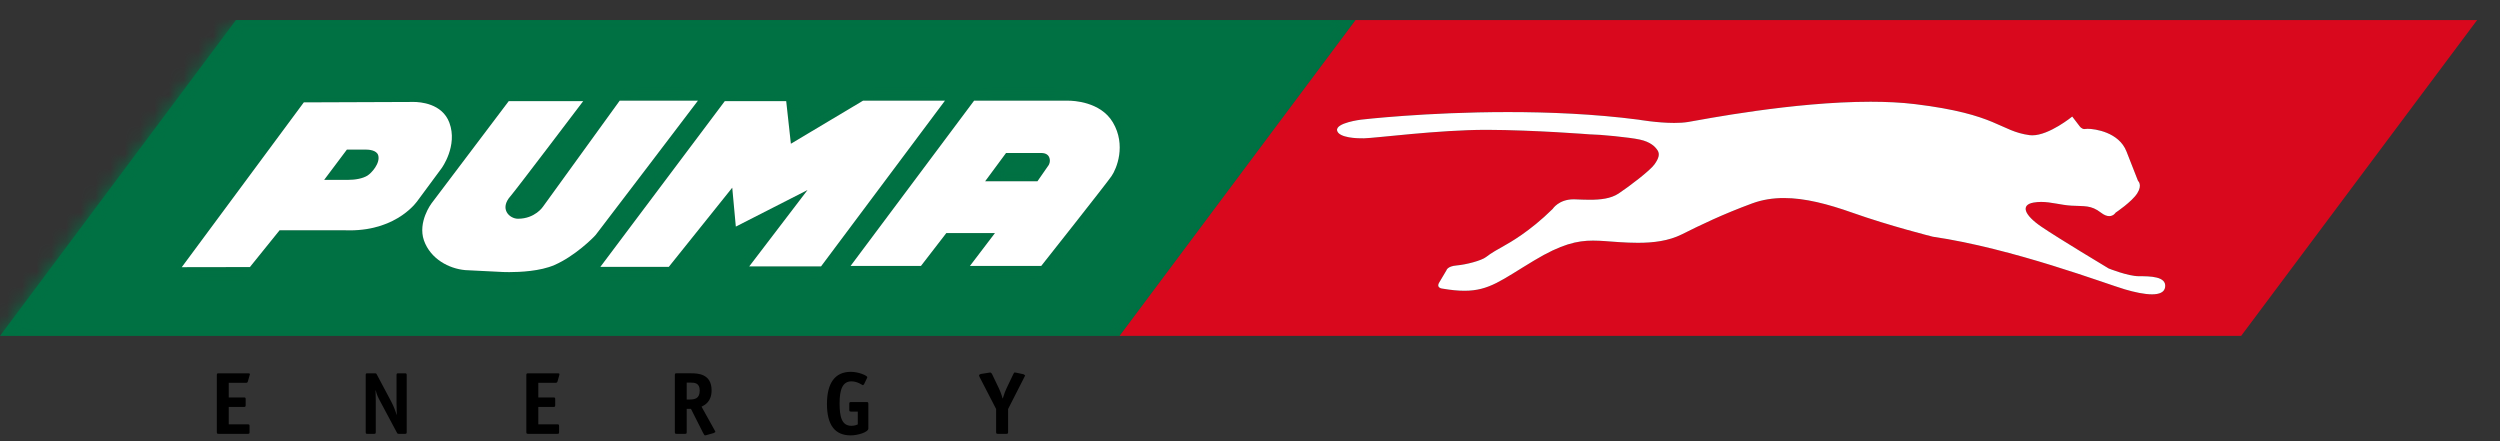 <?xml version="1.0" encoding="UTF-8"?>
<svg width="170px" height="30px" viewBox="0 0 170 30" version="1.1" xmlns="http://www.w3.org/2000/svg" xmlns:xlink="http://www.w3.org/1999/xlink">
    <rect x="0" y="0" width="170" height="30" fill="#333333" stroke="none"/>
    <!-- Generator: Sketch 64 (93537) - https://sketch.com -->
    <title>puma-energy-logo</title>
    <desc>Created with Sketch.</desc>
    <defs>
        <path d="M16.044,0.393 L0,21.867 L76.133,21.867 L92.176,0.393 L16.044,0.393 Z M66.237,5.877 L72.626,5.877 L72.662,5.877 C72.944,5.877 74.836,5.93 75.678,7.357 L75.678,7.357 C76.59,8.898 75.933,10.504 75.583,11.007 L75.583,11.007 C75.239,11.51 70.806,17.115 70.806,17.115 L70.806,17.115 L65.955,17.115 L67.657,14.879 L64.352,14.879 L62.625,17.115 L57.84,17.115 L66.237,5.877 Z M58.688,5.877 L64.255,5.877 L55.83,17.144 L50.948,17.144 L54.91,11.951 L50.036,14.438 L49.791,11.793 L45.477,17.179 L40.822,17.179 L49.284,5.909 L53.464,5.909 L53.78,8.805 L58.688,5.877 Z M36.921,13.085 L42.137,5.877 L47.458,5.877 C47.458,5.877 40.665,14.816 40.51,15.007 L40.51,15.007 C40.35,15.194 39.087,16.454 37.702,17.052 L37.702,17.052 C36.736,17.472 35.362,17.535 34.625,17.535 L34.625,17.535 C34.318,17.535 34.118,17.523 34.118,17.523 L34.118,17.523 L31.634,17.397 C30.53,17.303 29.277,16.64 28.829,15.382 L28.829,15.382 C28.391,14.123 29.338,12.865 29.338,12.865 L29.338,12.865 L34.59,5.909 L39.656,5.909 C39.656,5.909 35.046,11.996 34.721,12.36 L34.721,12.36 C33.934,13.241 34.649,13.902 35.222,13.902 L35.222,13.902 C36.388,13.902 36.921,13.085 36.921,13.085 L36.921,13.085 Z M20.659,5.992 L28.024,5.963 C28.024,5.963 28.058,5.962 28.13,5.962 L28.13,5.962 C28.558,5.962 30.066,6.057 30.556,7.373 L30.556,7.373 C31.144,8.945 30.03,10.465 30.03,10.465 L30.03,10.465 L28.418,12.65 C28.418,12.65 27.092,14.693 23.783,14.693 L23.783,14.693 C23.667,14.693 23.552,14.692 23.439,14.688 L23.439,14.688 L19.012,14.688 L16.995,17.191 L12.359,17.197 L20.659,5.992 Z M24.814,9.203 L23.586,9.203 L22.044,11.262 L23.641,11.264 C24.192,11.264 24.666,11.16 24.972,10.979 L24.972,10.979 C25.253,10.811 25.876,10.129 25.718,9.589 L25.718,9.589 C25.613,9.237 25.077,9.203 24.884,9.203 L24.884,9.203 C24.84,9.203 24.814,9.203 24.814,9.203 L24.814,9.203 Z M68.411,9.435 L66.992,11.355 L70.549,11.355 L71.313,10.25 C71.313,10.25 71.445,10.035 71.364,9.78 L71.364,9.78 C71.303,9.57 71.119,9.435 70.806,9.435 L70.806,9.435 L68.411,9.435 Z" id="path-1"></path>
    </defs>
    <g id="puma-energy-logo" stroke="none" stroke-width="1" fill="none" fill-rule="evenodd">
        <g id="Group-32-Copy">
            <path d="M23.64,12.233 L22.044,12.232 L23.587,10.175 L24.814,10.175 C24.814,10.175 24.841,10.172 24.885,10.172 C25.078,10.172 25.612,10.205 25.717,10.56 C25.877,11.098 25.254,11.783 24.975,11.948 C24.667,12.129 24.192,12.233 23.64,12.233 M70.55,12.324 L66.993,12.324 L68.412,10.406 L70.805,10.406 C71.12,10.406 71.305,10.538 71.366,10.751 C71.444,11.004 71.313,11.221 71.313,11.221 L70.55,12.324 M64.352,15.849 L67.658,15.849 L65.957,18.086 L70.805,18.086 C70.805,18.086 75.24,12.481 75.582,11.978 C75.931,11.475 76.59,9.87 75.679,8.327 C74.836,6.901 72.945,6.847 72.663,6.847 L72.627,6.847 L66.238,6.847 L57.84,18.086 L62.625,18.086 L64.352,15.849 M49.282,6.878 L40.821,18.148 L45.477,18.148 L49.79,12.765 L50.036,15.407 L54.909,12.923 L50.947,18.116 L55.829,18.116 L64.257,6.847 L58.689,6.847 L53.779,9.774 L53.465,6.878 L49.282,6.878 M28.13,6.932 C28.059,6.932 28.025,6.934 28.025,6.934 L20.658,6.961 L12.359,18.169 L16.995,18.161 L19.012,15.657 L23.44,15.657 C23.553,15.664 23.667,15.665 23.782,15.665 C27.094,15.665 28.42,13.618 28.42,13.618 L30.031,11.434 C30.031,11.434 31.146,9.915 30.556,8.342 C30.066,7.027 28.558,6.932 28.13,6.932 M34.59,6.878 L29.34,13.835 C29.34,13.835 28.391,15.094 28.83,16.352 C29.277,17.612 30.531,18.272 31.635,18.368 L34.117,18.493 C34.117,18.493 34.317,18.504 34.625,18.504 C35.361,18.504 36.736,18.442 37.701,18.022 C39.086,17.423 40.349,16.166 40.509,15.976 C40.664,15.787 47.458,6.847 47.458,6.847 L42.136,6.847 L36.92,14.055 C36.92,14.055 36.387,14.873 35.221,14.873 C34.65,14.873 33.933,14.212 34.722,13.331 C35.045,12.965 39.657,6.878 39.657,6.878 L34.59,6.878 M76.135,22.837 L0.001,22.837 L16.045,1.365 L92.309,1.365 L92.177,1.365 L76.135,22.837" id="Fill-1" fill="#007042"></path>
            <g id="Group-5" transform="translate(0, 0.97)">
                <mask id="mask-2" fill="white">
                    <use xlink:href="#path-1"></use>
                </mask>
                <g id="Clip-4"></g>
                <polygon id="Fill-3" fill="#007143" mask="url(#mask-2)" points="0.001 21.866 92.308 21.866 92.308 0.394 0.001 0.394"></polygon>
            </g>
            <g id="Group-31" transform="translate(12.266, 0.97)">
                <path d="M11.321,9.205 L9.778,11.261 L11.375,11.262 C11.926,11.262 12.4,11.162 12.707,10.979 C12.988,10.812 13.609,10.128 13.452,9.591 C13.347,9.236 12.812,9.203 12.618,9.203 C12.575,9.203 12.549,9.205 12.549,9.205 L11.321,9.205 M0.093,17.198 L8.393,5.991 L15.758,5.963 C15.758,5.963 15.793,5.962 15.862,5.962 C16.29,5.962 17.8,6.056 18.291,7.372 C18.878,8.947 17.766,10.465 17.766,10.465 L16.152,12.649 C16.152,12.649 14.828,14.695 11.516,14.695 C11.401,14.695 11.287,14.693 11.174,14.689 L6.746,14.689 L4.728,17.19 L0.093,17.198" id="Fill-6" fill="#FFFFFF"></path>
                <path d="M22.359,17.534 C22.051,17.534 21.85,17.522 21.85,17.522 L19.37,17.398 C18.264,17.301 17.011,16.641 16.563,15.383 C16.125,14.123 17.073,12.864 17.073,12.864 L22.326,5.909 L27.39,5.909 C27.39,5.909 22.781,11.995 22.454,12.362 C21.666,13.242 22.386,13.904 22.956,13.904 C24.121,13.904 24.656,13.085 24.656,13.085 L29.872,5.877 L35.192,5.877 C35.192,5.877 28.399,14.817 28.241,15.005 C28.083,15.194 26.821,16.452 25.435,17.052 C24.47,17.473 23.095,17.534 22.359,17.534" id="Fill-8" fill="#FFFFFF"></path>
                <polygon id="Fill-10" fill="#FFFFFF" points="33.211 17.178 28.557 17.178 37.018 5.909 41.196 5.909 41.514 8.804 46.42 5.876 51.991 5.876 43.565 17.145 38.682 17.145 42.645 11.953 37.77 14.439 37.526 11.794"></polygon>
                <path d="M56.145,9.434 L54.726,11.354 L58.282,11.354 L59.047,10.251 C59.047,10.251 59.179,10.034 59.098,9.779 C59.038,9.568 58.853,9.434 58.538,9.434 L56.145,9.434 M58.538,17.114 L53.689,17.114 L55.391,14.878 L52.085,14.878 L50.359,17.114 L45.573,17.114 L53.971,5.877 L60.362,5.877 L60.396,5.877 C60.678,5.877 62.571,5.93 63.412,7.356 C64.324,8.899 63.667,10.505 63.317,11.007 C62.973,11.513 58.538,17.114 58.538,17.114" id="Fill-12" fill="#FFFFFF"></path>
                <g id="Group-16" transform="translate(63.694, 0)" fill="#D9081D">
                    <path d="M45.349,12.496 C46.786,12.496 48.33,12.901 49.992,13.49 C52.518,14.387 55.474,15.125 55.474,15.125 C60.898,15.916 67.274,18.34 68.538,18.709 C69.182,18.897 69.857,19.046 70.376,19.046 C70.868,19.046 71.222,18.91 71.271,18.549 C71.375,17.811 70.217,17.811 69.482,17.811 C68.745,17.811 67.429,17.285 67.429,17.285 C67.429,17.285 64.003,15.23 62.847,14.441 C61.686,13.648 61.426,12.962 62.32,12.806 C62.493,12.775 62.67,12.761 62.838,12.761 C63.53,12.761 64.179,12.973 64.897,13.015 C65.799,13.069 66.219,12.962 66.905,13.49 C67.131,13.666 67.316,13.726 67.466,13.726 C67.765,13.726 67.904,13.49 67.904,13.49 C67.904,13.49 69.009,12.752 69.374,12.174 C69.742,11.595 69.427,11.33 69.427,11.33 C69.427,11.33 69.218,10.802 68.641,9.327 C68.133,8.022 66.501,7.789 65.992,7.789 C65.923,7.789 65.873,7.793 65.853,7.798 C65.827,7.804 65.799,7.806 65.779,7.806 C65.606,7.806 65.478,7.64 65.478,7.64 L64.952,6.955 C64.952,6.955 63.388,8.23 62.24,8.23 C62.18,8.23 62.118,8.228 62.057,8.221 C60.004,7.94 59.901,6.796 54.265,6.111 C53.317,5.995 52.3,5.948 51.237,5.948 C45.979,5.948 39.876,7.148 38.828,7.325 C38.545,7.371 38.222,7.388 37.887,7.388 C36.731,7.388 35.45,7.165 35.45,7.165 C32.471,6.78 29.373,6.65 26.586,6.65 C20.995,6.65 16.593,7.165 16.593,7.165 C16.593,7.165 14.86,7.377 14.962,7.905 C15.068,8.432 16.488,8.432 16.488,8.432 L16.796,8.434 C17.55,8.424 21.855,7.86 25.08,7.86 L25.175,7.86 C28.401,7.869 32.179,8.168 32.179,8.168 L32.215,8.168 C32.75,8.168 34.836,8.364 35.548,8.52 C36.283,8.681 36.598,9.011 36.756,9.256 C36.915,9.501 36.843,9.79 36.546,10.206 C36.248,10.622 34.855,11.69 34.1,12.191 C33.575,12.538 32.873,12.615 32.137,12.615 C31.803,12.615 31.471,12.6 31.135,12.586 C31.103,12.585 31.067,12.585 31.041,12.585 C30.033,12.585 29.621,13.236 29.621,13.236 C28.052,14.786 26.676,15.544 26.316,15.745 C25.948,15.947 25.403,16.26 25.099,16.504 C24.791,16.748 23.729,17.026 23.091,17.079 C22.45,17.135 22.398,17.41 22.398,17.41 L21.925,18.211 C21.652,18.634 22.143,18.66 22.143,18.66 C22.713,18.755 23.194,18.803 23.626,18.803 C25.327,18.803 26.169,18.061 28.35,16.748 C30.209,15.631 31.288,15.391 32.366,15.391 C32.918,15.391 33.469,15.452 34.135,15.495 C34.566,15.519 34.987,15.54 35.415,15.54 C36.467,15.54 37.5,15.417 38.402,14.967 C39.666,14.333 41.192,13.596 43.2,12.859 C43.884,12.606 44.602,12.496 45.349,12.496 M76.44,21.867 L0.174,21.867 L16.218,0.395 L92.484,0.395 L76.44,21.867" id="Fill-14"></path>
                </g>
                <path d="M134.07,19.045 C133.551,19.045 132.876,18.898 132.23,18.708 C130.968,18.34 124.592,15.916 119.165,15.126 C119.165,15.126 116.211,14.387 113.688,13.491 C112.022,12.903 110.477,12.496 109.042,12.496 C108.296,12.496 107.577,12.606 106.892,12.858 C104.886,13.596 103.36,14.334 102.096,14.968 C101.194,15.416 100.161,15.541 99.109,15.541 C98.681,15.541 98.26,15.52 97.829,15.494 C97.163,15.452 96.611,15.391 96.059,15.391 C94.981,15.391 93.901,15.631 92.044,16.75 C89.86,18.061 89.019,18.802 87.318,18.802 C86.889,18.802 86.407,18.756 85.836,18.659 C85.836,18.659 85.346,18.633 85.617,18.211 L86.092,17.411 C86.092,17.411 86.144,17.135 86.784,17.08 C87.423,17.027 88.484,16.75 88.792,16.503 C89.097,16.258 89.641,15.948 90.01,15.745 C90.369,15.543 91.745,14.786 93.315,13.237 C93.315,13.237 93.725,12.584 94.734,12.584 C94.761,12.584 94.795,12.586 94.831,12.586 C95.165,12.599 95.496,12.614 95.831,12.614 C96.566,12.614 97.269,12.538 97.795,12.191 C98.549,11.69 99.942,10.625 100.239,10.207 C100.537,9.79 100.608,9.504 100.451,9.257 C100.292,9.011 99.977,8.681 99.241,8.521 C98.53,8.364 96.444,8.169 95.91,8.169 L95.873,8.169 C95.873,8.169 92.097,7.87 88.869,7.859 L88.774,7.859 C85.548,7.859 81.244,8.424 80.49,8.435 L80.182,8.432 C80.182,8.432 78.762,8.432 78.656,7.904 C78.552,7.376 80.288,7.166 80.288,7.166 C80.288,7.166 84.689,6.651 90.28,6.651 C93.068,6.651 96.162,6.779 99.146,7.166 C99.146,7.166 100.424,7.389 101.581,7.389 C101.915,7.389 102.238,7.371 102.519,7.325 C103.57,7.147 109.671,5.949 114.932,5.949 C115.994,5.949 117.011,5.996 117.958,6.111 C123.595,6.797 123.698,7.941 125.749,8.221 C125.809,8.229 125.872,8.231 125.933,8.231 C127.082,8.231 128.646,6.955 128.646,6.955 L129.17,7.64 C129.17,7.64 129.3,7.806 129.474,7.806 C129.492,7.806 129.521,7.805 129.545,7.799 C129.566,7.792 129.616,7.788 129.686,7.788 C130.195,7.788 131.825,8.023 132.334,9.326 C132.91,10.803 133.12,11.33 133.12,11.33 C133.12,11.33 133.436,11.594 133.068,12.174 C132.703,12.752 131.596,13.491 131.596,13.491 C131.596,13.491 131.459,13.726 131.159,13.726 C131.01,13.726 130.825,13.666 130.599,13.491 C129.915,12.965 129.492,13.068 128.59,13.015 C127.873,12.974 127.223,12.761 126.532,12.761 C126.363,12.761 126.187,12.775 126.014,12.805 C125.118,12.965 125.382,13.648 126.54,14.44 C127.696,15.23 131.125,17.286 131.125,17.286 C131.125,17.286 132.439,17.812 133.176,17.812 C133.911,17.812 135.068,17.812 134.964,18.55 C134.918,18.911 134.561,19.045 134.07,19.045" id="Fill-17" fill="#FFFFFF"></path>
                <path d="M4.581,28.531 L2.606,28.531 C2.502,28.531 2.478,28.515 2.478,28.405 L2.478,24.539 C2.478,24.431 2.502,24.415 2.606,24.415 L4.571,24.415 C4.694,24.415 4.728,24.427 4.728,24.48 L4.704,24.563 L4.589,24.967 C4.571,25.057 4.5,25.062 4.458,25.062 L3.289,25.062 L3.289,26.056 L4.308,26.056 C4.423,26.056 4.439,26.073 4.439,26.182 L4.439,26.579 C4.439,26.686 4.415,26.703 4.308,26.703 L3.289,26.703 L3.289,27.884 L4.571,27.884 C4.686,27.884 4.704,27.9 4.704,28.009 L4.704,28.405 C4.704,28.515 4.686,28.531 4.581,28.531" id="Fill-19" fill="#000000"></path>
                <path d="M15.258,28.531 L14.863,28.531 C14.775,28.531 14.758,28.52 14.722,28.448 L13.628,26.397 C13.444,26.062 13.347,25.85 13.286,25.58 L13.269,25.58 C13.269,25.657 13.286,25.965 13.286,26.24 L13.286,28.405 C13.286,28.515 13.269,28.531 13.163,28.531 L12.726,28.531 C12.618,28.531 12.602,28.515 12.602,28.405 L12.602,24.539 C12.602,24.431 12.618,24.415 12.726,24.415 L13.215,24.415 C13.302,24.415 13.321,24.427 13.355,24.491 L14.346,26.355 C14.512,26.675 14.628,26.981 14.698,27.228 L14.715,27.228 C14.715,27.037 14.698,26.615 14.698,26.445 L14.698,24.539 C14.698,24.431 14.722,24.415 14.819,24.415 L15.258,24.415 C15.364,24.415 15.39,24.431 15.39,24.539 L15.39,28.405 C15.39,28.515 15.372,28.531 15.258,28.531" id="Fill-21" fill="#000000"></path>
                <path d="M25.629,28.531 L23.657,28.531 C23.55,28.531 23.524,28.515 23.524,28.405 L23.524,24.539 C23.524,24.431 23.55,24.415 23.657,24.415 L25.629,24.415 C25.742,24.415 25.777,24.427 25.777,24.48 L25.76,24.563 L25.646,24.967 C25.619,25.057 25.55,25.062 25.506,25.062 L24.339,25.062 L24.339,26.056 L25.357,26.056 C25.471,26.056 25.488,26.073 25.488,26.182 L25.488,26.579 C25.488,26.686 25.462,26.703 25.357,26.703 L24.339,26.703 L24.339,27.884 L25.629,27.884 C25.734,27.884 25.751,27.9 25.751,28.009 L25.751,28.405 C25.751,28.515 25.734,28.531 25.629,28.531" id="Fill-23" fill="#000000"></path>
                <path d="M34.43,25.047 L34.43,26.198 L34.587,26.198 C34.982,26.198 35.315,26.138 35.315,25.587 C35.315,25.062 34.965,25.047 34.658,25.047 L34.43,25.047 M35.673,28.636 C35.639,28.636 35.594,28.562 35.534,28.448 L34.719,26.832 L34.43,26.832 L34.43,28.406 C34.43,28.515 34.413,28.531 34.308,28.531 L33.746,28.531 C33.649,28.531 33.624,28.515 33.624,28.406 L33.624,24.538 C33.624,24.431 33.649,24.414 33.746,24.414 L34.719,24.414 C35.184,24.414 36.122,24.444 36.122,25.573 C36.122,26.349 35.658,26.572 35.439,26.686 L36.332,28.291 L36.385,28.406 L36.262,28.479 L35.754,28.622 L35.673,28.636" id="Fill-25" fill="#000000"></path>
                <path d="M45.581,28.636 C44.521,28.636 43.967,27.95 43.967,26.496 C43.967,25.069 44.521,24.314 45.591,24.314 C46.132,24.314 46.712,24.576 46.712,24.68 L46.677,24.769 L46.485,25.167 L46.412,25.225 C46.38,25.225 46.047,24.962 45.634,24.962 C45.021,24.962 44.826,25.534 44.826,26.453 C44.826,27.392 44.977,27.985 45.634,27.985 C45.852,27.985 46.01,27.914 46.064,27.89 L46.064,27.017 L45.608,27.017 C45.51,27.017 45.484,26.999 45.484,26.893 L45.484,26.496 C45.484,26.387 45.51,26.369 45.608,26.369 L46.66,26.369 C46.756,26.369 46.782,26.387 46.782,26.496 L46.782,28.167 C46.782,28.419 46.072,28.636 45.581,28.636" id="Fill-27" fill="#000000"></path>
                <path d="M56.154,28.531 L55.602,28.531 C55.496,28.531 55.47,28.515 55.47,28.405 L55.47,26.843 L54.339,24.653 L54.303,24.528 L54.425,24.461 L55.033,24.365 L55.093,24.36 L55.18,24.438 L55.672,25.466 C55.732,25.61 55.828,25.81 55.908,26.12 L55.925,26.12 C56.03,25.767 56.111,25.58 56.187,25.418 L56.635,24.48 C56.688,24.36 56.705,24.36 56.733,24.36 L56.829,24.371 L57.337,24.48 L57.444,24.556 L57.4,24.653 L56.285,26.843 L56.285,28.405 C56.285,28.515 56.261,28.531 56.154,28.531" id="Fill-29" fill="#000000"></path>
            </g>
        </g>
    </g>
</svg>